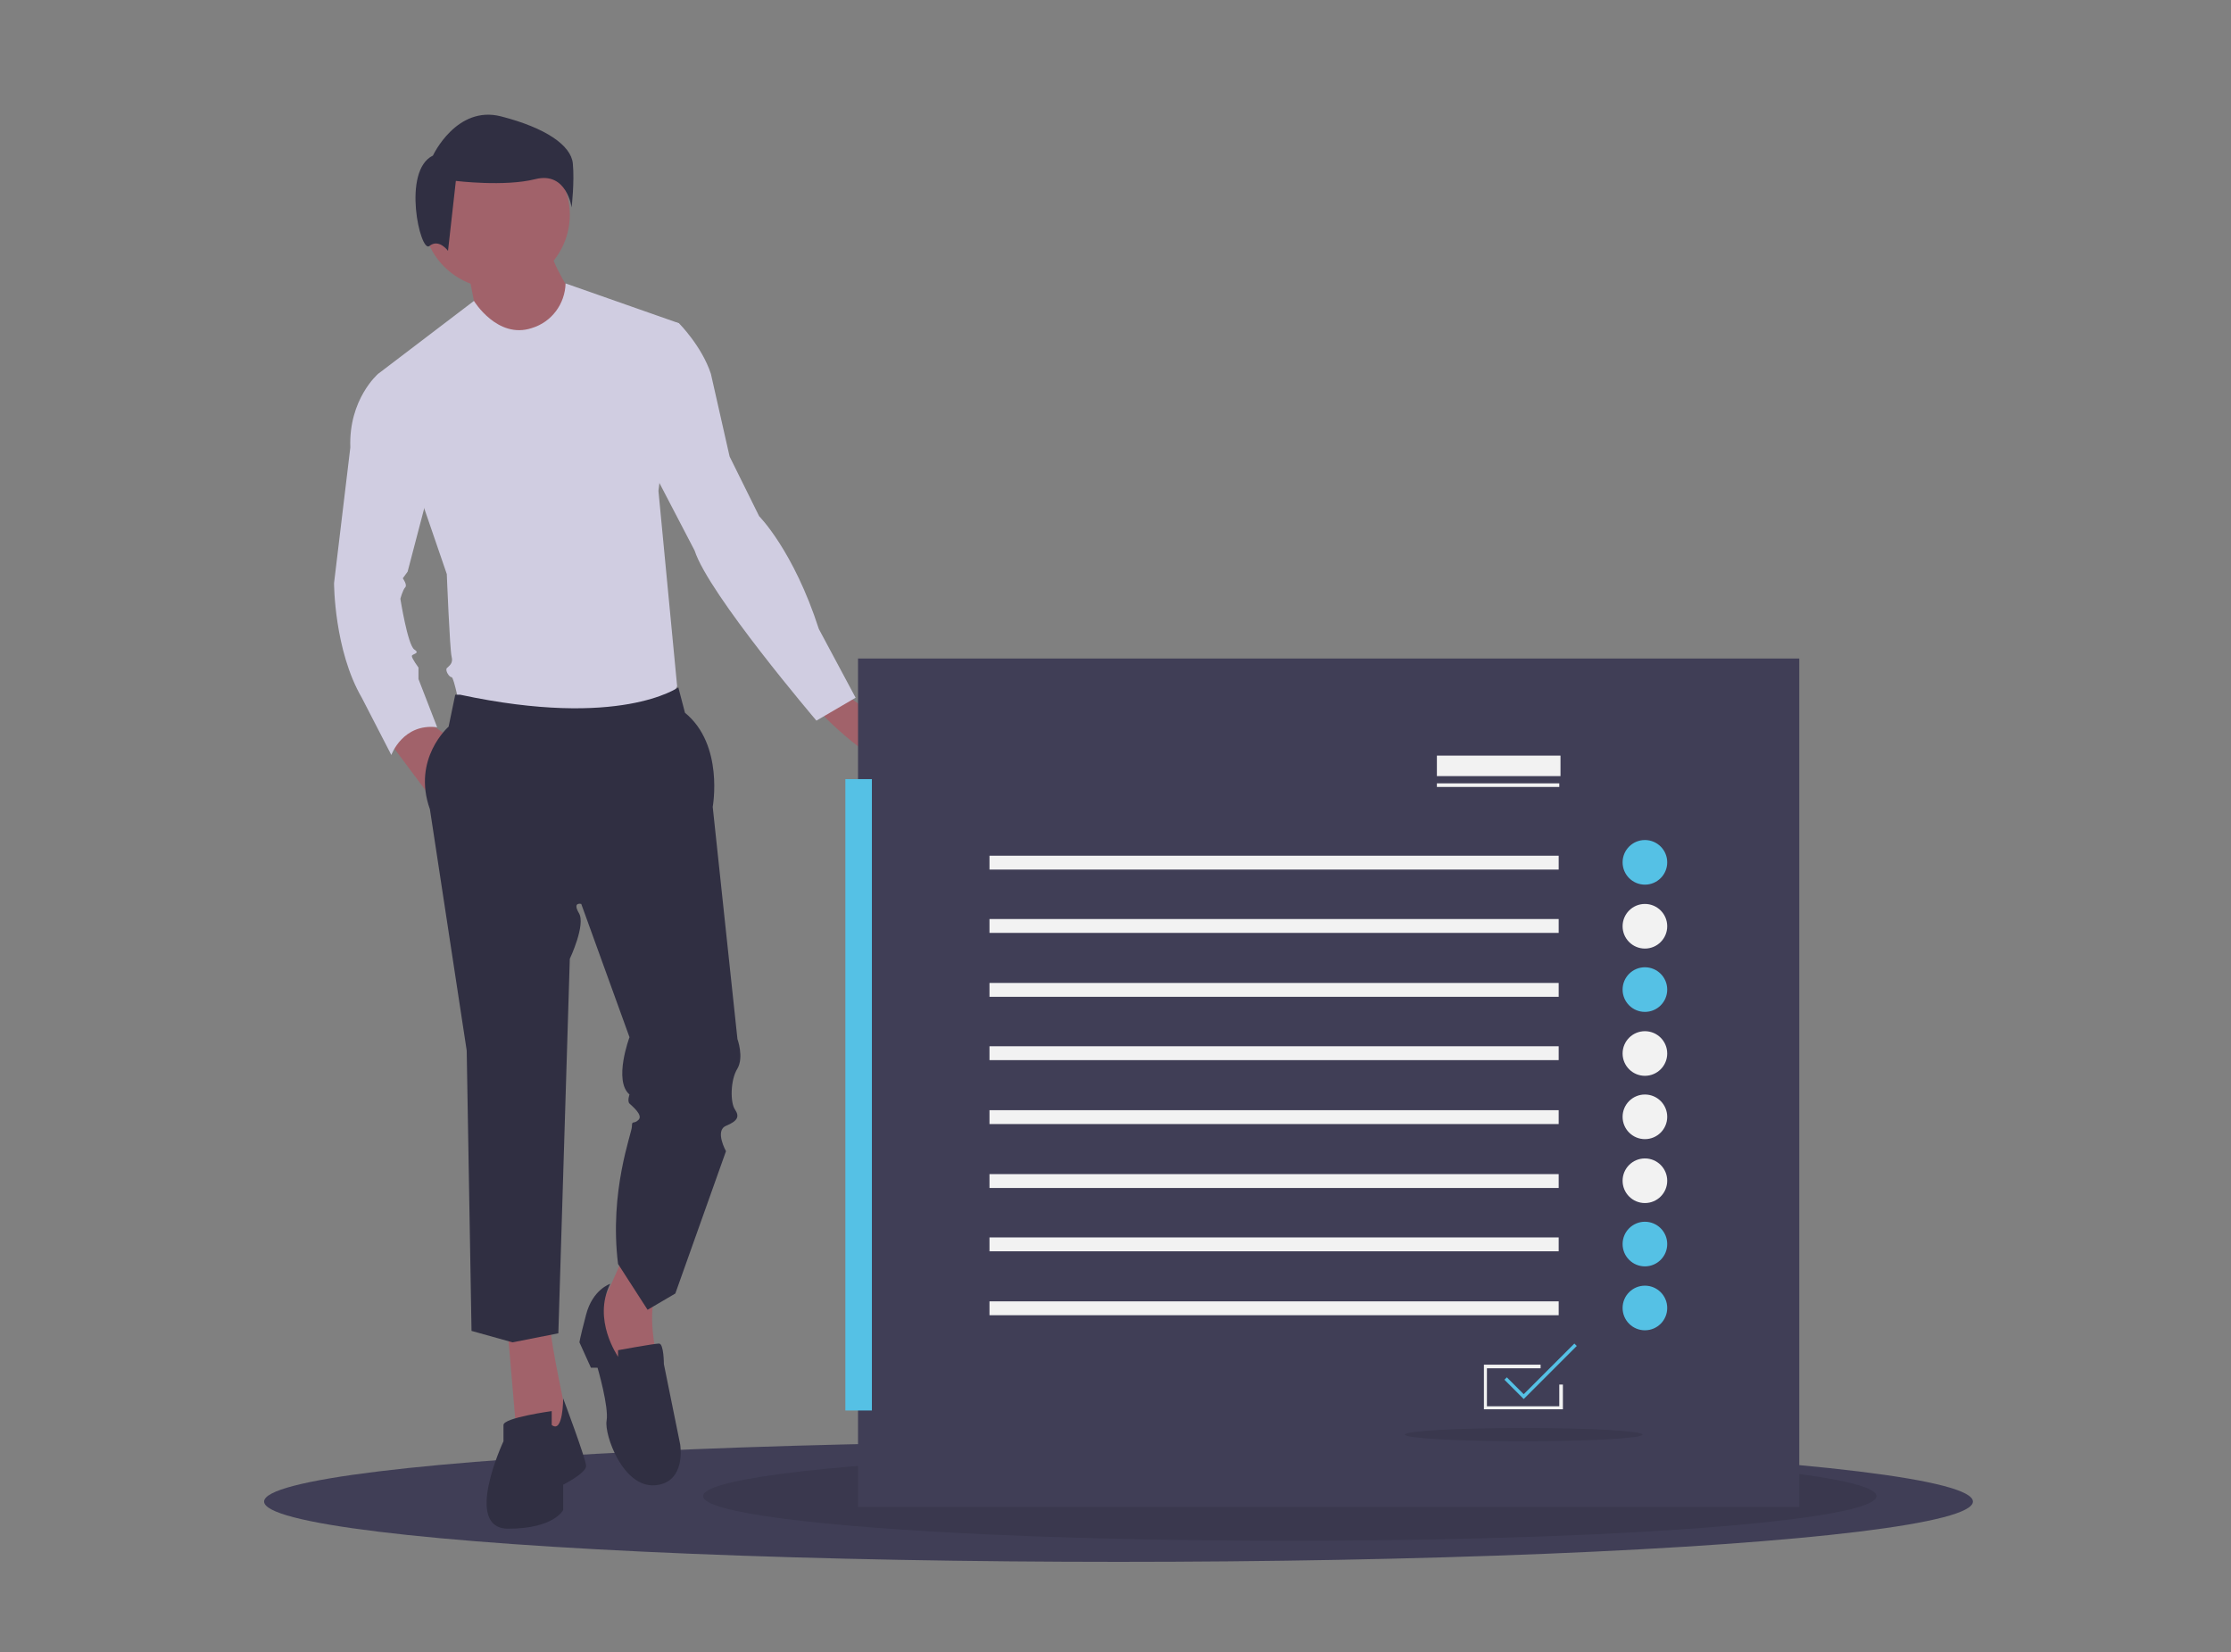 <?xml version="1.0" encoding="utf-8"?>
<!-- Generator: Adobe Illustrator 23.1.0, SVG Export Plug-In . SVG Version: 6.00 Build 0)  -->
<svg version="1.1" id="Livello_1" xmlns="http://www.w3.org/2000/svg" xmlns:xlink="http://www.w3.org/1999/xlink" x="0px" y="0px"
	 viewBox="0 0 370 274" style="enable-background:new 0 0 370 274;" xml:space="preserve">
<rect x="0" y="0" width="370" height="274" fill="#808080" stroke="none"/>
<style type="text/css">
	.st0{fill:#403E56;}
	.st1{opacity:0.1;fill:#020203;enable-background:new    ;}
	.st2{fill:#A1626A;}
	.st3{fill:#302F42;}
	.st4{fill:#D0CDE1;}
	.st5{fill:#55C1E5;}
	.st6{fill:#F2F2F2;}
</style>
<title>progress_tracking</title>
<g>
	<ellipse class="st0" cx="185.5" cy="249" rx="141.7" ry="10"/>
	<ellipse class="st1" cx="213.9" cy="248.1" rx="97.3" ry="7.4"/>
	<path class="st2" d="M84.2,220.7l1.5,17.5l6.8,1.5l1.5-4.6c0,0-2.7-12.6-2.7-14.8L84.2,220.7z"/>
	<path class="st2" d="M103.3,208.5c0,0-3.1,7.6-4.2,8.4c-1.1,0.8,3.4,10.7,3.4,10.7l6.8-1.1c0,0-2.3-8-0.4-12.6L103.3,208.5z"/>
	<path class="st3" d="M101.2,212.9c0,0-2.9,0.9-4,5.1c-1.1,4.2-1.1,4.6-1.1,4.6l1.9,4.2h1.1c0,0,1.9,6.5,1.5,8.8s2.7,11.1,8,10.7
		c5.3-0.4,4.2-6.8,4.2-6.8l-2.7-13.3c0,0,0-3.4-0.8-3.4s-6.8,1.1-6.8,1.1v1.1C102.5,224.9,98.2,218.9,101.2,212.9z"/>
	<path class="st3" d="M91.5,236.3V234c0,0-8,1.1-8,2.3v2.7c0,0-6.8,14.5,0.8,14.5c7.6,0,9.1-3.1,9.1-3.1v-4.2c0,0,3.8-1.9,3.8-3.1
		c0-1.1-3.8-11.2-3.8-11.2S93.4,237.8,91.5,236.3z"/>
	<circle class="st2" cx="82.3" cy="35.6" r="12.2"/>
	<path class="st2" d="M77.6,44.9c0,0,1.5,7.2,1.5,8s7.2,4.2,7.2,4.2l6.5-1.1l2.3-6.8c0,0-3.8-5.7-3.8-8L77.6,44.9z"/>
	<path class="st4" d="M78.6,49.9c0,0,3.9,6.4,9.6,4.5c3.3-1,5.5-4,5.6-7.4l18.8,6.6l-3.4,27.8l3.1,32.4l-2.3,4.2H76.4
		c0,0-1.1-5.7-1.5-5.7s-1.1-1.1-0.8-1.5c0.4-0.4,1.1-0.8,0.8-1.9s-0.8-13.7-0.8-13.7L62.7,62L78.6,49.9z"/>
	<path class="st2" d="M64.1,122.4l6.8,9.1c0,0,1.1-9.5,2.7-9.9l-3.8-2.7L64.1,122.4z"/>
	<path class="st2" d="M140.2,115.2c0,0,10.3,6.5,9.1,10.7c-1.1,4.2-13-7.2-13-7.6C136.4,117.8,140.2,115.2,140.2,115.2z"/>
	<path class="st3" d="M76.3,115.2h-0.8l-1.1,5.3c0,0-6.1,5.3-3.1,13.7l6.1,40l0.8,46.5l6.8,1.9l7.6-1.5l1.9-62.1
		c0,0,2.7-5.7,1.5-7.6c-1.1-1.9,0.4-1.5,0.4-1.5l8,22.1c0,0-2.7,7.2,0,9.5c0,0-0.4,1.1,0,1.5c0.4,0.4,2.3,1.9,1.5,2.7
		s-1.1,0-1.1,1.1c0,1.1-3.8,10.7-2.3,22.8l4.9,7.6l4.6-2.7l8.4-23.6c0,0-1.9-3.4,0-4.2c1.9-0.8,2.3-1.5,1.5-2.7
		c-0.8-1.1-0.8-4.9,0.4-6.8c1.1-1.9,0-4.9,0-4.9l-4.1-38.5c0,0,1.9-10.3-4.6-15.6l-1.1-4.2C112.4,114,102.9,120.9,76.3,115.2z"/>
	<path class="st3" d="M71.8,25.8c0,0,3.9-8.4,11.3-6.5c7.4,1.9,11.6,4.8,11.9,7.8s-0.2,7.3-0.2,7.3s-0.8-6-6-4.7
		c-5.1,1.3-13.2,0.3-13.2,0.3l-1.3,11.6c0,0-1.5-2.1-3.1-0.8C69.7,42,66.6,28.3,71.8,25.8z"/>
	<path class="st4" d="M68.4,62h-5.7c0,0-4.9,4.2-4.6,12.2l-2.7,22.5c0,0,0,11.1,4.6,19l4.9,9.5c0,0,1.9-5.3,7.6-4.6l-3.1-8v-1.9
		c0,0-1.1-1.5-1.1-1.9c0-0.4,1.5-0.4,0.4-1.1c-1.1-0.8-2.3-8.4-2.3-8.4s0.4-1.5,0.8-1.9c0.4-0.4-0.4-1.5-0.4-1.5l0.8-1.1l4.9-18.7
		L68.4,62z"/>
	<path class="st4" d="M106.1,52.5l6.5,1.1c0,0,3.8,3.8,5.3,8.4l3.1,13.7l4.9,9.9c0,0,5.7,5.7,9.9,18.7l6.1,11.4l-6.5,3.8
		c0,0-17.9-21-20.2-28.2l-9.9-19L106.1,52.5z"/>
	<rect x="142.3" y="109.2" class="st0" width="156.1" height="140.7"/>
	<rect x="140.2" y="129.2" class="st5" width="4.4" height="104.7"/>
	<rect x="238.3" y="129.9" class="st6" width="20.3" height="0.6"/>
	<rect x="238.3" y="125.3" class="st6" width="20.5" height="3.4"/>
	<polygon class="st6" points="259.2,233.7 246.1,233.7 246.1,226.3 255.5,226.3 255.5,226.9 246.6,226.9 246.6,233.2 258.6,233.2 
		258.6,229.6 259.2,229.6 	"/>
	<rect x="164.1" y="141.9" class="st6" width="94.4" height="2.3"/>
	<rect x="164.1" y="152.4" class="st6" width="94.4" height="2.3"/>
	<rect x="164.1" y="163" class="st6" width="94.4" height="2.3"/>
	<rect x="164.1" y="173.5" class="st6" width="94.4" height="2.3"/>
	<rect x="164.1" y="184.1" class="st6" width="94.4" height="2.3"/>
	<rect x="164.1" y="194.7" class="st6" width="94.4" height="2.3"/>
	<rect x="164.1" y="205.2" class="st6" width="94.4" height="2.3"/>
	<rect x="164.1" y="215.8" class="st6" width="94.4" height="2.3"/>
	<circle class="st5" cx="272.8" cy="143" r="3.7"/>
	<circle class="st6" cx="272.8" cy="153.6" r="3.7"/>
	<circle class="st5" cx="272.8" cy="164.1" r="3.7"/>
	<circle class="st6" cx="272.8" cy="174.7" r="3.7"/>
	<circle class="st6" cx="272.8" cy="185.2" r="3.7"/>
	<circle class="st6" cx="272.8" cy="195.8" r="3.7"/>
	<circle class="st5" cx="272.8" cy="206.3" r="3.7"/>
	<circle class="st5" cx="272.8" cy="216.9" r="3.7"/>
	<polygon class="st5" points="252.7,232 249.5,228.8 249.9,228.4 252.7,231.2 261.1,222.8 261.5,223.2 	"/>
	<ellipse class="st1" cx="252.7" cy="237.9" rx="19.7" ry="1.1"/>
</g>
</svg>

